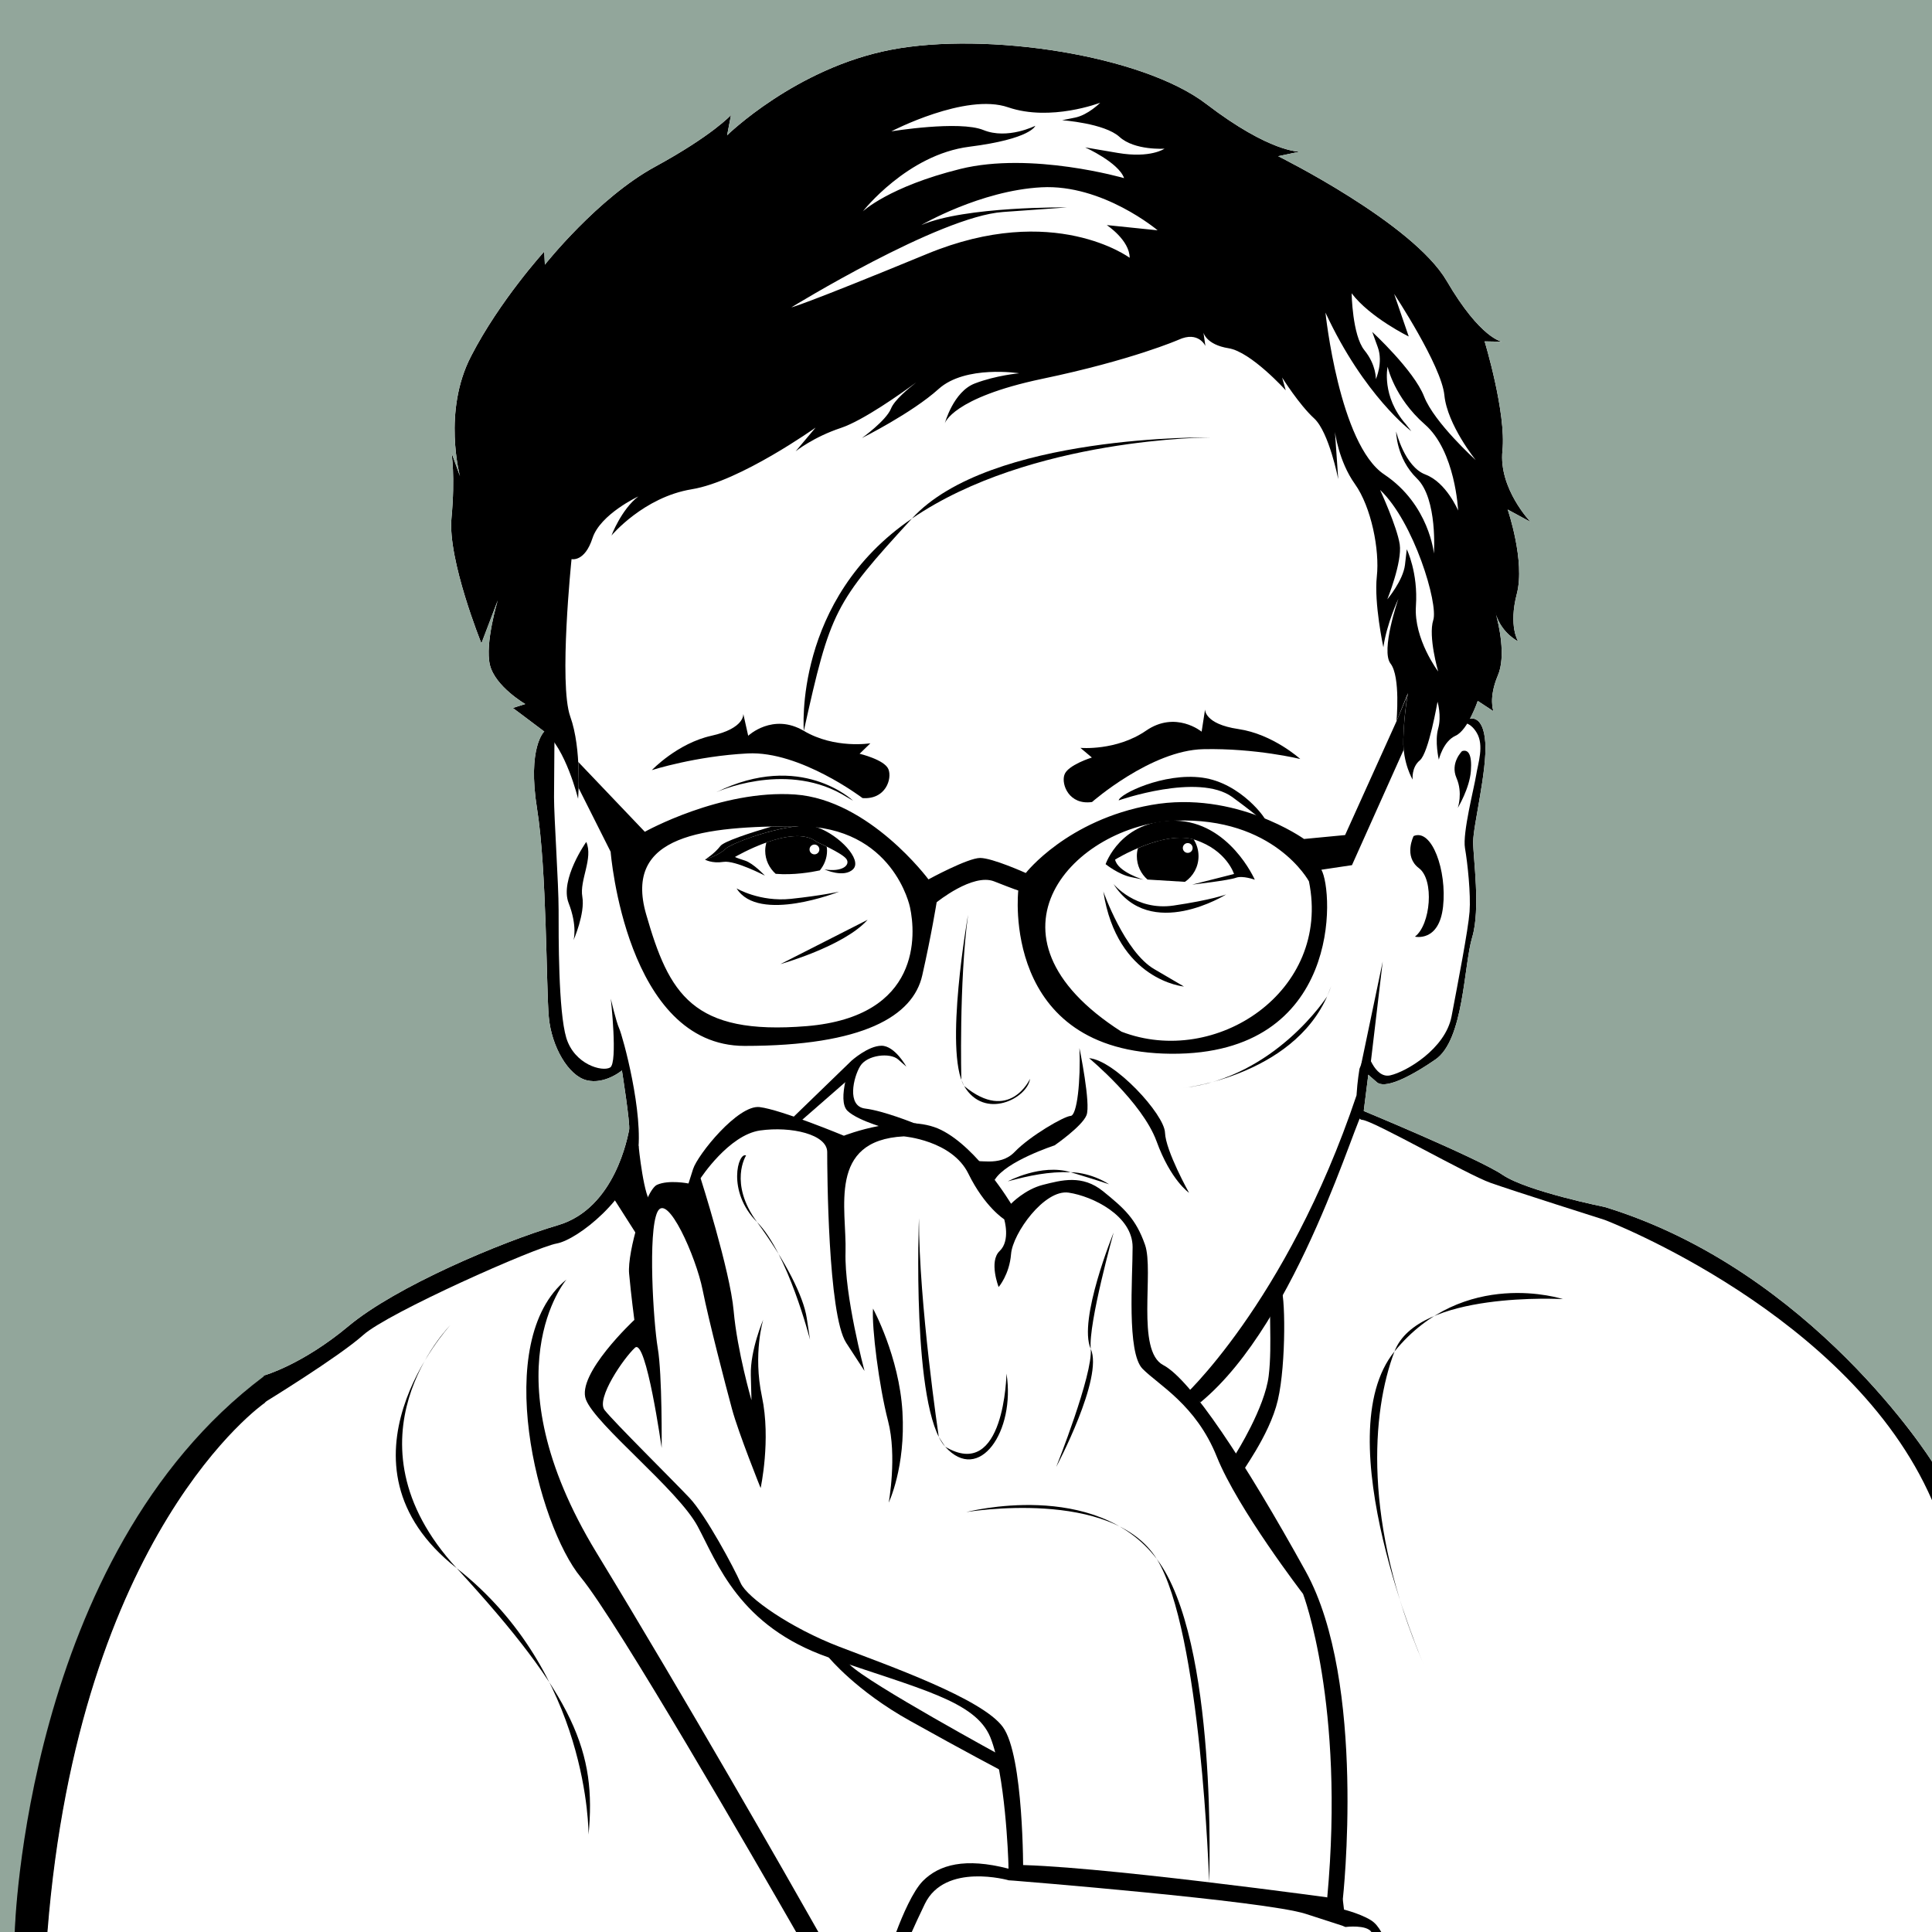 <?xml version="1.0" encoding="UTF-8"?>
<!DOCTYPE svg PUBLIC "-//W3C//DTD SVG 1.1//EN" "http://www.w3.org/Graphics/SVG/1.1/DTD/svg11.dtd">
<!-- Creator: CorelDRAW X7 -->
<svg xmlns="http://www.w3.org/2000/svg" xml:space="preserve" width="11.811in" height="11.811in" version="1.1" style="shape-rendering:geometricPrecision; text-rendering:geometricPrecision; image-rendering:optimizeQuality; fill-rule:evenodd; clip-rule:evenodd"
viewBox="0 0 11811 11811"
 xmlns:xlink="http://www.w3.org/1999/xlink">
 <defs>
  <style type="text/css">
   <![CDATA[
    .fil1 {fill:none}
    .fil2 {fill:black}
    .fil4 {fill:#92A69B}
    .fil0 {fill:white}
    .fil3 {fill:black;fill-rule:nonzero}
   ]]>
  </style>
 </defs>
 <g id="Layer_x0020_1">
  <rect class="fil0" width="11811" height="11811"/>
  <g id="_2960397812400">
   <g>
    <path class="fil1" d="M7205 2077c0,0 -283,124 -834,239 -551,116 -595,272 -595,272 0,0 52,-194 184,-244 131,-50 271,-62 271,-62 0,0 -329,-52 -493,96 -164,148 -469,300 -469,300 0,0 148,-106 178,-180 30,-74 191,-188 191,-188 0,0 -327,250 -497,306 -169,56 -277,143 -277,143l122 -145c0,0 -462,329 -757,377 -295,48 -491,283 -491,283 0,0 60,-159 164,-239 0,0 -232,108 -280,255 -48,148 -128,128 -128,128 0,0 -79,763 -8,962 72,200 48,503 48,503 0,0 -76,-311 -207,-411 -132,-100 -192,-144 -192,-144l76 -24c0,0 -184,-107 -216,-239 -32,-132 48,-395 48,-395l-100 263c0,0 -207,-511 -183,-766 24,-256 0,-400 0,-400l52 144c0,0 -108,-395 68,-734 175,-340 447,-639 447,-639l4 80c0,0 323,-408 674,-599 352,-192 464,-316 464,-316l-24 124c0,0 419,-411 1002,-523 583,-112 1537,32 1928,332 391,299 571,291 571,291l-132 28c0,0 822,407 1030,762 208,356 339,372 339,372l-107 -2c0,0 133,437 109,668 -24,232 172,436 172,436l-140 -76c0,0 108,315 56,515 -52,199 8,291 8,291 0,0 -108,-52 -139,-179 0,0 75,247 15,387 -59,140 -27,219 -27,219l-96 -63c0,0 -60,179 -136,213 -76,34 -102,146 -102,146 0,0 -26,-112 -4,-190 22,-78 -4,-164 -4,-164 0,0 -54,314 -108,358 -53,44 -44,118 -44,118 0,0 -61,-100 -57,-248 4,-148 28,-281 28,-281l-70 173c0,0 26,-273 -36,-353 -62,-80 48,-397 48,-397 0,0 -72,153 -92,297 0,0 -58,-271 -40,-433 18,-162 -34,-425 -134,-565 -100,-140 -122,-319 -122,-319l20 289c0,0 -56,-287 -147,-371 -92,-84 -196,-250 -196,-250l22 78c0,0 -212,-235 -349,-257 -138,-22 -154,-96 -154,-96l12 82c0,0 -42,-94 -164,-38z"/>
    <path class="fil1" d="M6906 1576c0,0 -463,-344 -1238,-24 -774,319 -830,327 -830,327 0,0 902,-555 1293,-583 392,-28 392,-28 392,-28 0,0 -623,-8 -891,108 0,0 360,-211 735,-231 375,-20 710,263 710,263l-311 -32c0,0 140,92 140,200z"/>
    <path class="fil1" d="M8103 1911c0,0 84,807 360,990 275,184 303,483 303,483 0,0 24,-335 -104,-459 -127,-124 -127,-287 -127,-287 0,0 52,215 179,263 128,48 200,220 200,220 0,0 -16,-364 -204,-527 -187,-164 -227,-352 -227,-352 0,0 -40,180 112,352l33 42c0,0 -289,-216 -525,-725z"/>
    <path class="fil1" d="M8263 1793c0,0 4,256 78,348 74,91 70,177 70,177 0,0 46,-101 12,-195 -34,-94 -34,-94 -34,-94 0,0 255,235 317,395 62,160 316,389 316,389 0,0 -174,-215 -192,-397 -18,-182 -307,-619 -307,-619l89 260c0,0 -237,-116 -349,-264z"/>
    <path class="fil1" d="M8437 2995c0,0 104,226 120,333 16,108 -76,336 -76,336 0,0 96,-114 108,-210 11,-96 11,-96 11,-96 0,0 70,142 56,346 -14,203 136,401 136,401 0,0 -62,-214 -30,-314 32,-99 -118,-600 -325,-796z"/>
    <path class="fil1" d="M6872 1089c0,0 -567,-164 -1002,-56 -435,108 -595,259 -595,259 0,0 271,-347 651,-395 379,-48 403,-128 403,-128 0,0 -170,86 -317,26 -148,-60 -563,8 -563,8 0,0 455,-237 714,-147 260,89 563,-28 563,-28 0,0 -74,75 -154,91 -79,16 -79,16 -79,16 0,0 259,18 351,102 92,84 275,72 275,72 0,0 -85,60 -285,26 -200,-34 -200,-34 -200,-34 0,0 204,92 238,188z"/>
    <path class="fil2" d="M6906 1576c0,0 -463,-344 -1238,-24 -774,319 -830,327 -830,327 0,0 902,-555 1293,-583l392 -28c0,0 -623,-8 -891,108 0,0 360,-211 735,-231 375,-20 710,263 710,263l-311 -32c0,0 140,92 140,200zm-34 -487c0,0 -567,-164 -1002,-56 -435,108 -595,259 -595,259 0,0 271,-347 651,-395 379,-48 403,-128 403,-128 0,0 -170,86 -317,26 -148,-60 -563,8 -563,8 0,0 455,-237 714,-147 260,89 563,-28 563,-28 0,0 -74,75 -154,91l-79 16c0,0 259,18 351,102 92,84 275,72 275,72 0,0 -85,60 -285,26l-200 -34c0,0 204,92 238,188zm-1271 1249c22,-17 37,-28 37,-28 0,0 -14,11 -37,28zm3545 1420c-1,-5 -3,-11 -4,-16 0,0 1,6 4,16zm-4917 -767c295,-48 757,-377 757,-377l-122 145c0,0 108,-87 277,-143 135,-45 369,-211 460,-278 -50,39 -134,109 -154,160 -30,74 -178,180 -178,180 0,0 305,-152 469,-300 164,-148 493,-96 493,-96 0,0 -140,12 -271,62 -132,50 -184,244 -184,244 0,0 44,-156 595,-272 551,-115 834,-239 834,-239 122,-56 164,38 164,38l-12 -82c0,0 16,74 154,96 137,22 349,257 349,257l-22 -78c0,0 104,166 196,250 91,84 147,371 147,371l-20 -289c0,0 22,179 122,319 100,140 152,403 134,565 -18,162 40,433 40,433 20,-144 92,-297 92,-297 0,0 -110,317 -48,397 62,80 36,353 36,353l70 -173c0,0 -24,133 -28,281 -4,148 57,248 57,248 0,0 -9,-74 44,-118 54,-44 108,-358 108,-358 0,0 26,86 4,164 -22,78 4,190 4,190 0,0 26,-112 102,-146 76,-34 136,-213 136,-213l96 63c0,0 -32,-79 27,-219 51,-118 5,-313 -11,-371 37,116 135,163 135,163 0,0 -60,-92 -8,-291 52,-200 -56,-515 -56,-515l140 76c0,0 -196,-204 -172,-436 24,-231 -109,-668 -109,-668l107 2c0,0 -131,-16 -339,-372 -208,-355 -1030,-762 -1030,-762l132 -28c0,0 -180,8 -571,-291 -391,-300 -1345,-444 -1928,-332 -583,112 -1002,523 -1002,523l24 -124c0,0 -112,124 -464,316 -351,191 -674,599 -674,599l-4 -80c0,0 -272,299 -447,639 -176,339 -68,734 -68,734l-52 -144c0,0 24,144 0,400 -24,255 183,766 183,766l100 -263c0,0 -80,263 -48,395 32,132 216,239 216,239l-76 24c0,0 60,44 192,144 131,100 207,411 207,411 0,0 24,-303 -48,-503 -71,-199 8,-962 8,-962 0,0 80,20 128,-128 48,-147 280,-255 280,-255 -104,80 -164,239 -164,239 0,0 196,-235 491,-283zm4328 337c-16,-107 -120,-333 -120,-333 207,196 357,697 325,796 -32,100 30,314 30,314 0,0 -150,-198 -136,-401 14,-204 -56,-346 -56,-346l-11 96c-12,96 -108,210 -108,210 0,0 92,-228 76,-336zm-94 -427c-276,-183 -360,-990 -360,-990 236,509 525,725 525,725l-33 -42c-152,-172 -112,-352 -112,-352 0,0 40,188 227,352 188,163 204,527 204,527 0,0 -72,-172 -200,-220 -127,-48 -179,-263 -179,-263 0,0 0,163 127,287 128,124 104,459 104,459 0,0 -28,-299 -303,-483zm-122 -760c-74,-92 -78,-348 -78,-348 112,148 349,264 349,264l-89 -260c0,0 289,437 307,619 18,182 192,397 192,397 0,0 -254,-229 -316,-389 -62,-160 -317,-395 -317,-395l34 94c34,94 -12,195 -12,195 0,0 4,-86 -70,-177z"/>
    <path class="fil1" d="M8537 4410l-314 695 -251 24c0,0 -419,-300 -934,-208 -515,92 -767,416 -767,416 0,0 -204,-92 -279,-92 -76,0 -316,131 -316,131 0,0 -361,-487 -816,-519 -455,-31 -918,228 -918,228l-407 -427 2 159 196 390c0,0 93,1187 819,1187 727,0 1030,-183 1086,-431 56,-247 88,-447 88,-447 0,0 220,-179 351,-128 132,52 148,56 148,56 0,0 -112,990 934,998 1046,8 994,-994 919,-1125l187 -28 316 -705 67 -134 16 -343 -127 303z"/>
    <path class="fil1" d="M8002 5388c0,0 -212,-395 -819,-371 -607,24 -1257,695 -327,1290 576,222 1284,-247 1146,-919z"/>
    <path class="fil1" d="M5563 5546c0,0 -100,-494 -682,-495 -581,0 -1071,51 -931,538 140,487 282,742 983,684 700,-59 666,-563 630,-727z"/>
    <path class="fil2" d="M4881 5051c582,1 682,495 682,495 36,164 70,668 -630,727 -701,58 -843,-197 -983,-684 -140,-487 350,-538 931,-538zm1390 286c0,0 -204,-92 -279,-92 -76,0 -316,131 -316,131 0,0 -361,-487 -816,-519 -455,-31 -918,228 -918,228l-407 -427c4,62 4,118 2,159l196 390c0,0 93,1187 819,1187 727,0 1030,-183 1086,-431 56,-247 88,-447 88,-447 0,0 220,-179 351,-128 132,52 148,56 148,56 0,0 -112,990 934,998 1046,8 994,-994 919,-1125l187 -28 316 -705c-2,-20 -3,-43 -2,-66 3,-120 19,-232 25,-268l-67 160 -314 695 -251 24c0,0 -419,-300 -934,-208 -515,92 -767,416 -767,416zm585 970c-930,-595 -280,-1266 327,-1290 607,-24 819,371 819,371 138,672 -570,1141 -1146,919z"/>
    <path class="fil2" d="M6817 5255c0,0 299,-184 491,-120 192,64 236,208 236,208l-256 65c0,0 226,-26 268,-42 41,-15 115,12 115,12 0,0 -155,-355 -488,-361 -332,-6 -424,266 -424,266 0,0 80,64 156,79 76,16 76,16 76,16 0,0 -158,-47 -174,-123z"/>
    <path class="fil2" d="M6807 5404c0,0 136,166 367,132 232,-34 322,-68 322,-68 0,0 -463,290 -689,-64z"/>
    <path class="fil2" d="M6745 5450c0,0 130,370 312,475 181,106 181,106 181,106 0,0 -409,-36 -493,-581z"/>
    <path class="fil2" d="M6839 4893c0,0 487,-171 695,-20 207,152 201,167 207,152 6,-15 -155,-239 -391,-271 -236,-32 -507,101 -511,139z"/>
    <path class="fil2" d="M4993 5147c0,0 155,68 181,104 26,36 -22,82 -134,64 0,0 120,55 176,-2 56,-58 -86,-208 -220,-255 -135,-47 -520,91 -560,131 -40,40 -126,66 -126,66 0,0 41,25 113,14 71,-11 253,84 253,84 0,0 -71,-76 -122,-92 -51,-16 -61,-22 -61,-22 0,0 356,-209 500,-92z"/>
    <path class="fil2" d="M5304 5623l-533 271c0,0 389,-109 533,-271z"/>
    <path class="fil2" d="M4503 5431c0,0 142,84 332,64 189,-20 295,-44 295,-44 0,0 -493,196 -627,-20z"/>
    <path class="fil1" d="M4310 5255c0,0 57,-35 94,-83 37,-48 459,-160 459,-160"/>
    <path class="fil2" d="M4436 5189c31,-31 269,-121 437,-138 -53,0 -105,1 -156,2 -126,37 -291,90 -313,119 -37,48 -94,83 -94,83 0,0 86,-26 126,-66z"/>
    <path class="fil2" d="M4379 4843c0,0 409,-187 764,10l72 42c0,0 -319,-307 -836,-52z"/>
    <path class="fil2" d="M5273 4879c0,0 -381,-289 -701,-273 -319,16 -587,102 -587,102 0,0 156,-164 364,-210 207,-46 195,-134 195,-134l30 134c0,0 150,-142 340,-30 189,112 407,76 407,76l-66 64c0,0 152,36 176,94 24,58 -16,187 -158,177z"/>
    <path class="fil2" d="M6676 4903c0,0 360,-316 680,-323 320,-7 593,60 593,60 0,0 -167,-152 -378,-183 -210,-31 -204,-120 -204,-120l-21 136c0,0 -159,-131 -340,-6 -182,125 -401,105 -401,105l70 59c0,0 -149,46 -168,106 -20,59 29,186 169,166z"/>
    <path class="fil2" d="M8986 4394c0,0 82,-28 94,144 12,172 -74,509 -74,609 0,100 46,409 -6,583 -52,173 -50,629 -226,748 -175,120 -311,178 -357,138 -46,-40 -52,-46 -52,-46l-28 222c0,0 703,291 850,391 148,100 624,196 624,196l0 79c0,0 -558,-177 -699,-227 -142,-50 -717,-381 -785,-385 -68,-4 -16,-312 -16,-312l44 -114c0,0 46,176 144,154 98,-22 337,-162 375,-361 38,-200 102,-531 110,-639 8,-108 -12,-297 -28,-389 -16,-92 56,-369 68,-445 12,-76 50,-182 4,-260 -46,-78 -104,-62 -104,-62l62 -24z"/>
    <path class="fil2" d="M8642 5111c0,0 -63,124 32,196 96,71 72,347 -24,419 0,0 148,36 172,-184 24,-219 -68,-479 -180,-431z"/>
    <path class="fil2" d="M8938 4592c0,0 -74,72 -34,164 40,92 8,183 8,183 0,0 72,-119 80,-225 8,-106 -18,-134 -54,-122z"/>
    <path class="fil2" d="M3327 4472c0,0 -104,96 -44,471 60,376 56,1094 72,1274 16,180 119,359 231,387 112,28 216,-60 216,-60 0,0 52,328 44,364 -8,35 -84,479 -435,582 -352,104 -991,376 -1278,615 -287,240 -520,304 -520,304l0 167c0,0 456,-279 608,-415 152,-136 1050,-535 1182,-559 131,-24 455,-283 495,-539 40,-255 -92,-730 -112,-774 -20,-44 -52,-184 -52,-184 0,0 44,393 -4,421 -48,28 -218,-18 -268,-181 -49,-164 -47,-623 -47,-783 0,-160 -28,-563 -28,-687 0,-123 4,-471 4,-471 0,0 -59,72 -64,68z"/>
    <path class="fil2" d="M3584 5147c0,0 -163,230 -108,373 56,144 30,228 30,228 0,0 72,-164 54,-266 -18,-101 68,-235 24,-335z"/>
    <path class="fil2" d="M6197 11497c0,0 1537,123 1785,203 247,80 247,80 247,80l-20 -168c0,0 -1581,-219 -2044,-211l2 94 30 2z"/>
    <path class="fil2" d="M8209 11612c0,0 148,-1327 -227,-2006 -375,-678 -703,-1173 -871,-1261 -167,-88 -55,-575 -111,-735 -56,-160 -128,-223 -256,-327 -128,-104 -255,-68 -367,-40 -112,28 -196,116 -196,116 0,0 -203,-340 -427,-451 -223,-112 -595,35 -595,35 0,0 -383,-159 -515,-175 -132,-16 -379,291 -407,379 -28,88 -28,88 -28,88 0,0 -120,-24 -192,8 -71,32 -183,411 -171,543 12,132 32,283 32,283 0,0 -356,332 -296,487 60,156 563,551 683,775 120,223 252,611 802,802 551,192 895,264 987,487 91,224 110,734 111,781 1,47 1,47 1,47l89 -1c0,0 4,-713 -124,-889 -127,-175 -704,-377 -1000,-491 -295,-113 -563,-299 -603,-389 -39,-90 -213,-415 -313,-521 -100,-106 -465,-467 -519,-537 -54,-70 118,-319 186,-381 68,-62 163,613 163,613 0,0 4,-449 -24,-611 -27,-162 -61,-709 -2,-832 60,-124 236,275 276,475 40,199 140,582 180,730 40,148 175,483 175,483 0,0 64,-295 8,-559 -56,-263 8,-471 8,-471 0,0 -80,186 -76,340 4,153 4,153 4,153 0,0 -87,-299 -109,-547 -22,-247 -202,-810 -202,-810 0,0 172,-264 363,-292 192,-27 411,24 411,132 0,108 4,994 116,1166 112,172 112,172 112,172 0,0 -124,-463 -116,-727 8,-263 -112,-683 356,-707 0,0 295,24 395,228 100,204 219,279 219,279 0,0 40,130 -28,194 -67,64 -6,220 -6,220 0,0 66,-76 76,-202 10,-126 204,-397 352,-375 147,22 391,141 391,333 0,192 -36,643 60,743 96,99 327,219 455,539 128,319 527,838 527,838 0,0 257,673 148,1855l46 121 49 -108z"/>
    <path class="fil2" d="M8337 6792c-40,7 -396,1284 -998,1781 0,0 -77,-64 -104,-37 -26,27 628,-560 1058,-1840l14 15 30 81z"/>
    <path class="fil2" d="M7556 8885c0,0 176,-278 200,-474 24,-195 -6,-454 20,-439 26,15 22,-116 52,-100 30,17 36,464 -16,687 -52,224 -239,458 -215,443 24,-15 -80,-8 -41,-117z"/>
    <polygon class="fil2" points="3817,7260 3906,7459 3924,7597 3736,7302 "/>
    <path class="fil2" d="M5337 8000c0,0 160,292 180,631 20,339 -84,555 -84,555 0,0 52,-284 -4,-499 -56,-216 -100,-571 -92,-687z"/>
    <path class="fil2" d="M6599 6407c0,0 71,344 43,411 -27,68 -195,184 -195,184 0,0 -298,97 -366,211 0,0 -170,-80 -141,-107 29,-27 169,34 263,-64 94,-98 302,-218 342,-220 40,-2 62,-217 54,-415z"/>
    <path class="fil2" d="M6658 6469c0,0 324,268 412,507 87,240 199,316 199,316 0,0 -143,-256 -147,-368 -4,-112 -308,-443 -464,-455z"/>
    <polygon class="fil2" points="4905,6845 5221,6569 5205,6485 4853,6826 4880,6882 "/>
    <path class="fil2" d="M5590 6867c0,0 -187,-76 -301,-90 -114,-14 -72,-192 -30,-260 42,-68 182,-84 232,-40 50,44 50,44 50,44 0,0 -70,-128 -152,-128 -82,0 -184,92 -184,92 0,0 -92,240 -24,306 68,65 272,117 272,117l150 -40 -13 -1z"/>
    <path class="fil2" d="M5918 5593c0,0 -148,834 -24,1046 124,211 387,76 403,-44 0,0 -124,275 -403,44l-17 -38c0,0 -15,-592 41,-1008z"/>
    <path class="fil2" d="M4914 4468c0,0 -66,-803 661,-1298 726,-496 1828,-496 1828,-496 0,0 -1355,-22 -1828,496 -474,517 -498,563 -661,1298z"/>
    <path class="fil2" d="M7235 6651c0,0 719,-80 903,-623l-24 62c0,0 -316,495 -879,561z"/>
    <polygon class="fil2" points="8381,6487 8453,5878 8321,6509 "/>
    <path class="fil2" d="M5067 10133c0,0 168,205 498,388 329,184 580,316 580,316l-10 -96c0,0 -825,-449 -940,-564 -115,-115 -161,-105 -161,-105l33 61z"/>
    <path class="fil2" d="M3463 7822c0,0 -487,567 183,1669 554,910 1162,1975 1357,2320l-136 0c-243,-423 -1091,-1895 -1316,-2168 -264,-319 -551,-1445 -88,-1821z"/>
    <path class="fil2" d="M2752 8102c0,0 -687,695 40,1485 727,791 854,1126 806,1629 0,0 8,-990 -806,-1629 -814,-639 -40,-1485 -40,-1485z"/>
    <path class="fil2" d="M8701 10170c0,0 -599,-1389 -176,-1908 423,-519 1030,-320 1030,-320 0,0 -889,-52 -1030,320 -141,371 -192,1046 176,1908z"/>
    <path class="fil2" d="M5618 7447c0,0 -47,1166 160,1397 208,232 431,-95 375,-447 0,0 -11,665 -375,447l-39 -60c0,0 -122,-818 -121,-1337z"/>
    <path class="fil2" d="M6808 7535c0,0 -219,535 -140,711 80,175 -211,722 -211,722 0,0 226,-567 211,-722 -15,-156 140,-711 140,-711z"/>
    <path class="fil2" d="M4561 7064c0,0 -108,168 67,407 176,240 284,455 304,587 20,132 20,132 20,132 0,0 -136,-531 -324,-719 -187,-188 -115,-431 -67,-407z"/>
    <path class="fil2" d="M7392 11507c0,0 55,-1481 -320,-1976 -376,-495 -1165,-287 -1165,-287 0,0 893,-152 1165,287 271,439 320,1976 320,1976z"/>
    <circle class="fil1" cx="7139" cy="5234" r="189"/>
    <circle class="fil1" cx="4867" cy="5201" r="189"/>
    <line class="fil1" x1="6968" y1="5374" x2="7367" y2= "5399" />
    <path class="fil1" d="M5040 5315c0,0 -221,57 -391,11"/>
    <path class="fil2" d="M4742 5342c109,9 219,-10 270,-21 27,-33 44,-75 44,-120 0,-9 -1,-17 -2,-25 -34,-17 -61,-29 -61,-29 -73,-59 -200,-35 -308,3 -4,16 -7,33 -7,51 0,56 25,106 64,141z"/>
    <path class="fil2" d="M6950 5234c0,57 25,108 65,143l229 14c50,-34 83,-91 83,-157 0,-38 -11,-73 -30,-103 -106,-29 -241,11 -340,54 -5,15 -7,32 -7,49z"/>
    <circle class="fil0" cx="4979" cy="5193" r="30"/>
    <circle class="fil0" cx="7261" cy="5184" r="30"/>
    <path class="fil2" d="M6161 7222c0,0 204,-110 384,-56 179,54 235,74 235,74 0,0 -100,-70 -235,-74 -136,-4 -250,20 -384,56z"/>
    <path class="fil2" d="M8229 11780c0,0 125,-15 155,31l60 0c-16,-29 -37,-56 -63,-72 -74,-46 -196,-73 -196,-73 0,0 0,115 44,114z"/>
    <path class="fil2" d="M6167 11495c0,0 -389,-111 -513,144 -36,75 -62,131 -80,172l-95 0c39,-104 102,-250 163,-312 100,-100 257,-144 524,-75l88 49 -87 22z"/>
   </g>
   <path class="fil2" d="M1613 8576c0,0 -1132,788 -1326,3235l-197 0c0,0 61,-2304 1526,-3399l91 54 -94 110z"/>
   <path class="fil3" d="M1615 8579c-3,2 -1131,787 -1325,3232l-203 0 0 0c0,-7 60,-2306 1527,-3402l2 -1 2 1 91 54 3 2 -3 4 -93 110 -1 0zm-1332 3229c195,-2433 1312,-3223 1328,-3234l90 -107 -85 -51c-1432,1073 -1519,3295 -1522,3392l189 0z"/>
   <path class="fil2" d="M9811 7458c0,0 1504,574 2000,1713l0 -236c0,0 -732,-1168 -2000,-1556l-45 18 45 61z"/>
  </g>
  <path class="fil4" d="M3355 6217c-16,-180 -12,-898 -72,-1274 -60,-375 44,-471 44,-471 -132,-100 -192,-144 -192,-144l76 -24c0,0 -184,-107 -216,-239 -32,-132 48,-395 48,-395l-100 263c0,0 -207,-511 -183,-766 24,-256 0,-400 0,-400l52 144c0,0 -108,-395 68,-734 175,-340 447,-639 447,-639l4 80c0,0 323,-408 674,-599 352,-192 464,-316 464,-316l-24 124c0,0 419,-411 1002,-523 583,-112 1537,32 1928,332 391,299 571,291 571,291l-132 28c0,0 822,407 1030,762 208,356 339,372 339,372l-107 -2c0,0 133,437 109,668 -24,232 172,436 172,436l-140 -76c0,0 108,315 56,515 -52,199 8,291 8,291 0,0 -98,-47 -135,-163 16,58 62,253 11,371 -59,140 -27,219 -27,219l-96 -63c0,0 -19,55 -48,109 0,0 82,-28 94,144 12,172 -74,509 -74,609 0,100 46,409 -6,583 -52,173 -50,629 -226,748 -175,120 -311,178 -357,138 -46,-40 -52,-46 -52,-46l-28 222c0,0 703,291 850,391 148,100 624,196 624,196 1268,388 2000,1556 2000,1556l0 -8935 -11811 0 0 11811 90 0c0,0 61,-2300 1523,-3397l0 -5c0,0 233,-64 520,-304 287,-239 926,-511 1278,-615 351,-103 427,-547 435,-582 8,-36 -44,-364 -44,-364 0,0 -104,88 -216,60 -112,-28 -215,-207 -231,-387z"/>
  <path class="fil2" d="M3904 7005c0,0 32,329 83,356 50,27 -69,191 -69,191 0,0 -129,-231 -124,-294 5,-62 73,-257 110,-253z"/>
 </g>
</svg>
